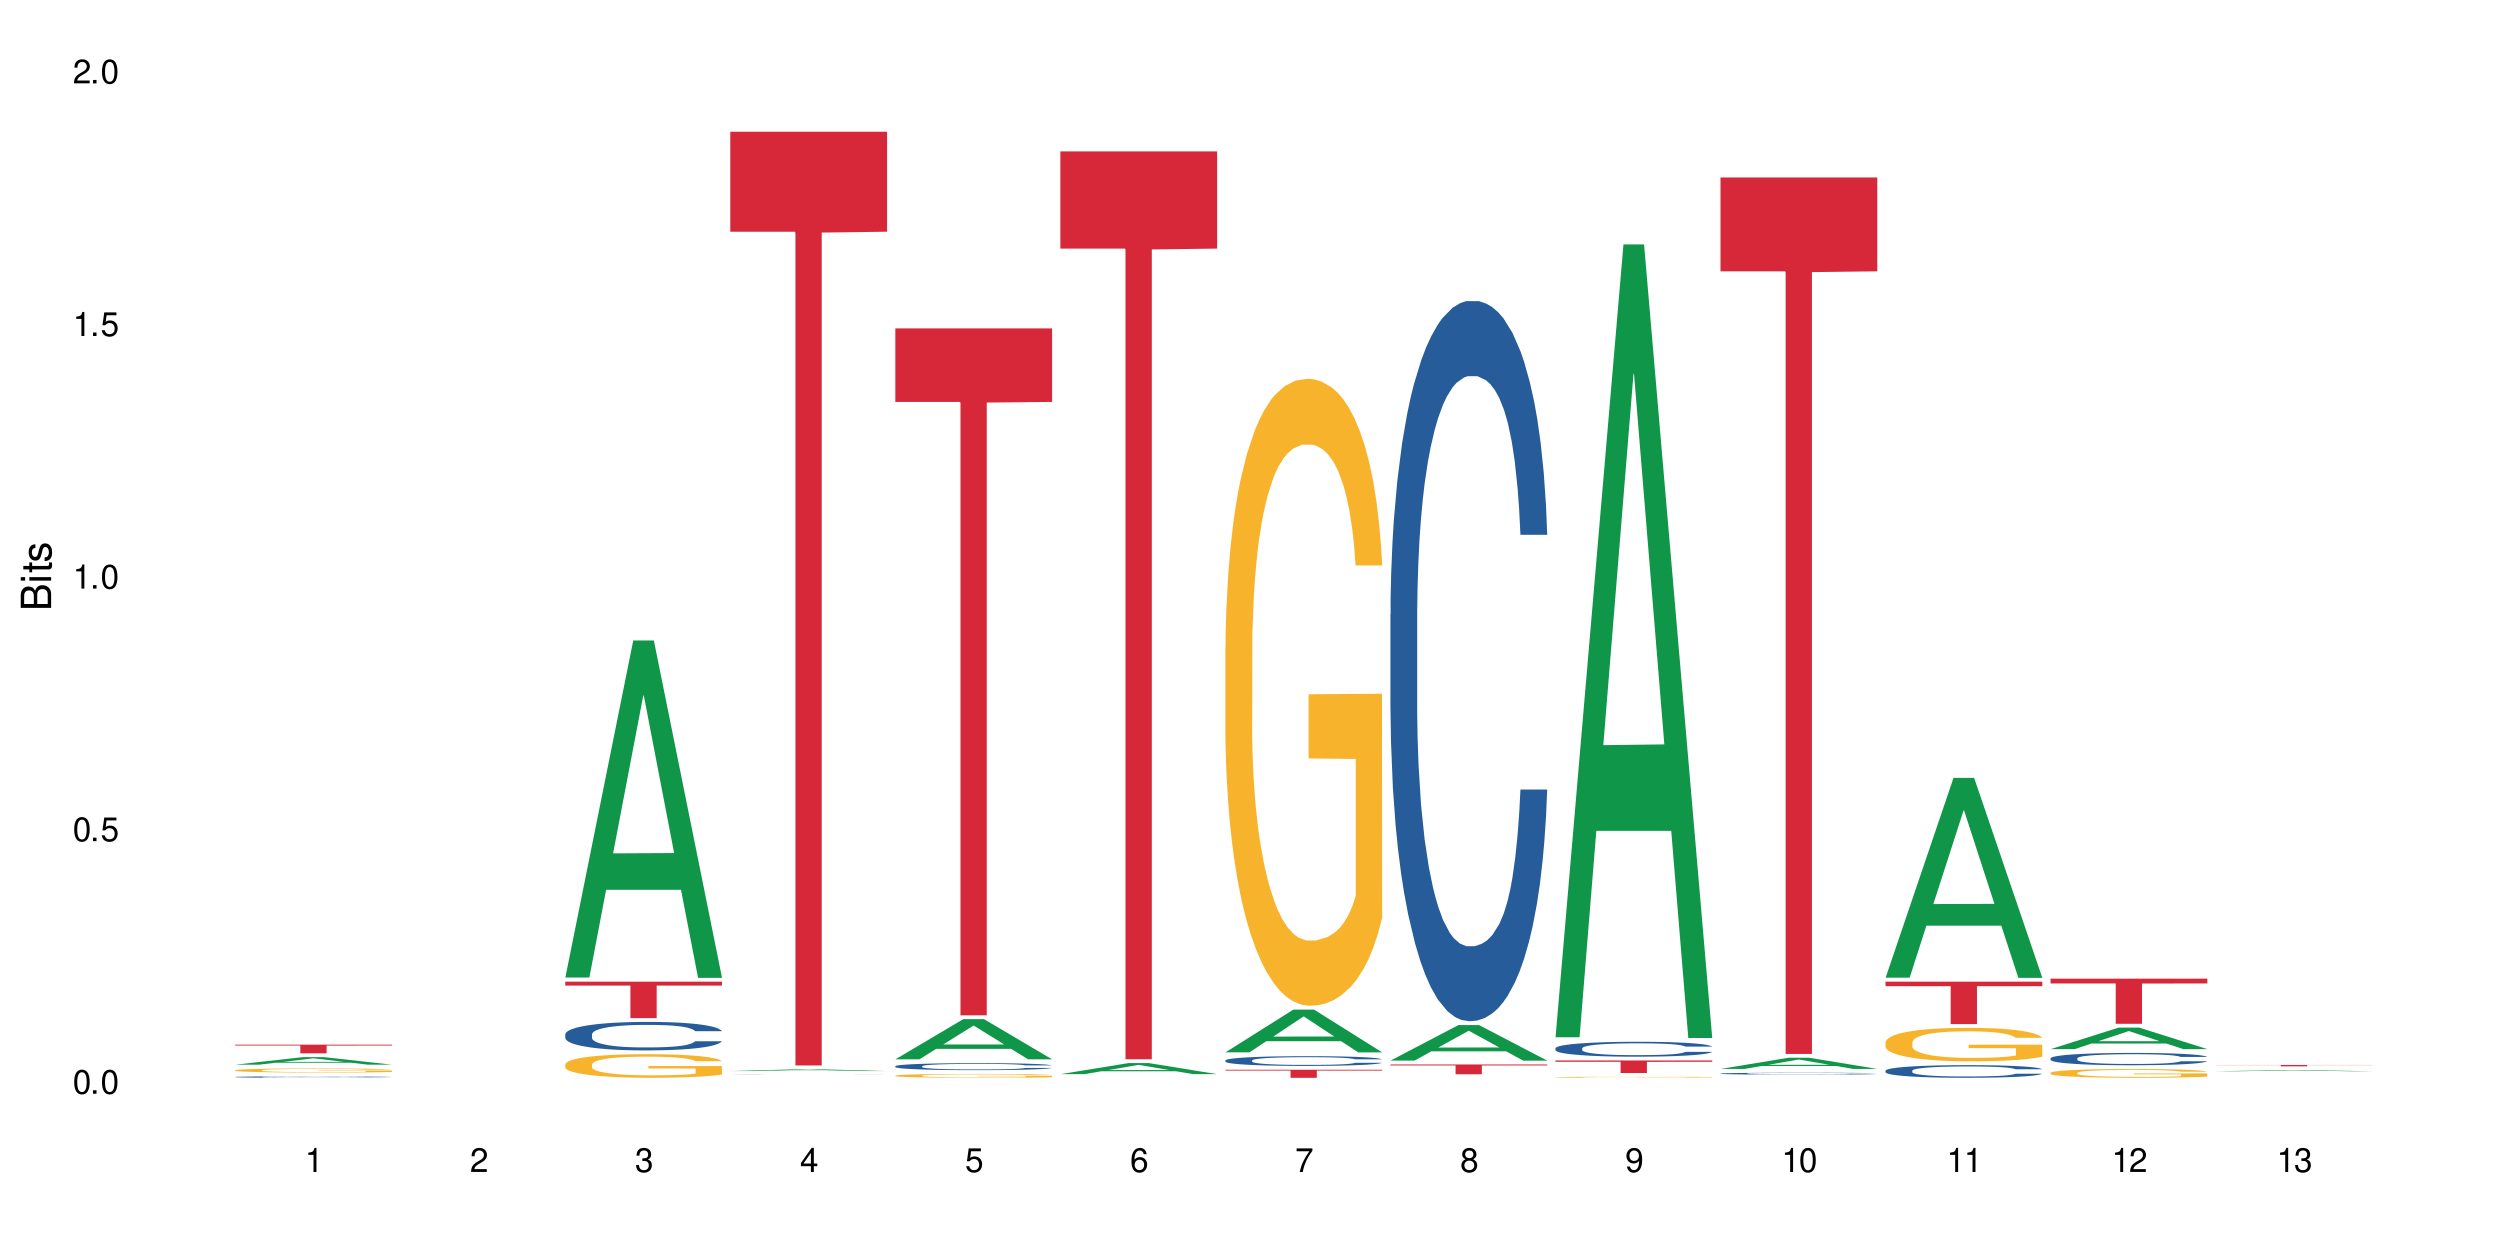 <?xml version="1.0" encoding="UTF-8"?>
<svg xmlns="http://www.w3.org/2000/svg" xmlns:xlink="http://www.w3.org/1999/xlink" width="720" height="360" viewBox="0 0 720 360">
<defs>
<g>
<g id="glyph-0-0">
</g>
<g id="glyph-0-1">
<path d="M 2.641 -6.938 C 2 -6.938 1.422 -6.656 1.078 -6.172 C 0.641 -5.562 0.406 -4.641 0.406 -3.359 C 0.406 -1.016 1.188 0.219 2.641 0.219 C 4.078 0.219 4.859 -1.016 4.859 -3.297 C 4.859 -4.641 4.656 -5.547 4.203 -6.172 C 3.844 -6.656 3.281 -6.938 2.641 -6.938 Z M 2.641 -6.188 C 3.547 -6.188 4 -5.25 4 -3.375 C 4 -1.406 3.562 -0.484 2.625 -0.484 C 1.734 -0.484 1.281 -1.438 1.281 -3.344 C 1.281 -5.25 1.734 -6.188 2.641 -6.188 Z M 2.641 -6.188 "/>
</g>
<g id="glyph-0-2">
<path d="M 1.828 -1 L 0.828 -1 L 0.828 0 L 1.828 0 Z M 1.828 -1 "/>
</g>
<g id="glyph-0-3">
<path d="M 4.562 -6.797 L 1.062 -6.797 L 0.547 -3.094 L 1.328 -3.094 C 1.719 -3.562 2.047 -3.734 2.578 -3.734 C 3.484 -3.734 4.062 -3.109 4.062 -2.094 C 4.062 -1.125 3.484 -0.531 2.578 -0.531 C 1.828 -0.531 1.375 -0.906 1.188 -1.672 L 0.328 -1.672 C 0.453 -1.109 0.547 -0.844 0.75 -0.594 C 1.125 -0.078 1.828 0.219 2.594 0.219 C 3.969 0.219 4.922 -0.781 4.922 -2.219 C 4.922 -3.562 4.031 -4.484 2.719 -4.484 C 2.25 -4.484 1.859 -4.359 1.469 -4.062 L 1.734 -5.969 L 4.562 -5.969 Z M 4.562 -6.797 "/>
</g>
<g id="glyph-0-4">
<path d="M 2.484 -4.938 L 2.484 0 L 3.328 0 L 3.328 -6.938 L 2.766 -6.938 C 2.469 -5.875 2.281 -5.734 0.984 -5.562 L 0.984 -4.938 Z M 2.484 -4.938 "/>
</g>
<g id="glyph-0-5">
<path d="M 4.859 -0.828 L 1.281 -0.828 C 1.359 -1.406 1.672 -1.781 2.5 -2.281 L 3.469 -2.828 C 4.406 -3.344 4.906 -4.062 4.906 -4.906 C 4.906 -5.484 4.672 -6.031 4.266 -6.406 C 3.859 -6.766 3.375 -6.938 2.719 -6.938 C 1.859 -6.938 1.219 -6.625 0.844 -6.031 C 0.609 -5.672 0.5 -5.234 0.484 -4.531 L 1.328 -4.531 C 1.359 -5.016 1.406 -5.281 1.531 -5.516 C 1.75 -5.938 2.188 -6.203 2.703 -6.203 C 3.469 -6.203 4.031 -5.641 4.031 -4.891 C 4.031 -4.344 3.719 -3.859 3.125 -3.516 L 2.234 -3 C 0.812 -2.172 0.406 -1.531 0.328 -0.016 L 4.859 -0.016 Z M 4.859 -0.828 "/>
</g>
<g id="glyph-0-6">
<path d="M 2.125 -3.188 L 2.578 -3.188 C 3.5 -3.188 3.984 -2.766 3.984 -1.922 C 3.984 -1.062 3.469 -0.531 2.594 -0.531 C 1.656 -0.531 1.203 -1 1.156 -2.016 L 0.312 -2.016 C 0.344 -1.453 0.438 -1.094 0.609 -0.781 C 0.953 -0.109 1.625 0.219 2.547 0.219 C 3.953 0.219 4.859 -0.625 4.859 -1.938 C 4.859 -2.828 4.516 -3.297 3.703 -3.594 C 4.344 -3.844 4.656 -4.328 4.656 -5.031 C 4.656 -6.219 3.875 -6.938 2.578 -6.938 C 1.203 -6.938 0.484 -6.172 0.453 -4.703 L 1.297 -4.703 C 1.312 -5.125 1.344 -5.359 1.453 -5.578 C 1.641 -5.969 2.062 -6.203 2.594 -6.203 C 3.344 -6.203 3.797 -5.75 3.797 -5 C 3.797 -4.516 3.609 -4.219 3.25 -4.047 C 3.016 -3.953 2.703 -3.922 2.125 -3.906 Z M 2.125 -3.188 "/>
</g>
<g id="glyph-0-7">
<path d="M 3.141 -1.672 L 3.141 0 L 3.984 0 L 3.984 -1.672 L 4.984 -1.672 L 4.984 -2.438 L 3.984 -2.438 L 3.984 -6.938 L 3.359 -6.938 L 0.266 -2.578 L 0.266 -1.672 Z M 3.141 -2.438 L 1 -2.438 L 3.141 -5.5 Z M 3.141 -2.438 "/>
</g>
<g id="glyph-0-8">
<path d="M 4.781 -5.125 C 4.609 -6.266 3.891 -6.938 2.844 -6.938 C 2.094 -6.938 1.422 -6.578 1.031 -5.953 C 0.594 -5.266 0.406 -4.422 0.406 -3.172 C 0.406 -2 0.578 -1.25 0.984 -0.641 C 1.359 -0.078 1.953 0.219 2.703 0.219 C 3.984 0.219 4.922 -0.75 4.922 -2.094 C 4.922 -3.375 4.062 -4.281 2.844 -4.281 C 2.172 -4.281 1.641 -4.031 1.281 -3.516 C 1.281 -5.234 1.828 -6.188 2.797 -6.188 C 3.391 -6.188 3.797 -5.797 3.938 -5.125 Z M 2.734 -3.531 C 3.547 -3.531 4.062 -2.953 4.062 -2.031 C 4.062 -1.156 3.484 -0.531 2.703 -0.531 C 1.922 -0.531 1.328 -1.188 1.328 -2.078 C 1.328 -2.938 1.906 -3.531 2.734 -3.531 Z M 2.734 -3.531 "/>
</g>
<g id="glyph-0-9">
<path d="M 4.984 -6.797 L 0.438 -6.797 L 0.438 -5.969 L 4.109 -5.969 C 2.5 -3.656 1.828 -2.234 1.328 0 L 2.219 0 C 2.594 -2.172 3.453 -4.047 4.984 -6.094 Z M 4.984 -6.797 "/>
</g>
<g id="glyph-0-10">
<path d="M 3.75 -3.656 C 4.469 -4.094 4.688 -4.438 4.688 -5.078 C 4.688 -6.172 3.844 -6.938 2.641 -6.938 C 1.438 -6.938 0.594 -6.172 0.594 -5.094 C 0.594 -4.438 0.812 -4.094 1.516 -3.656 C 0.734 -3.266 0.359 -2.703 0.359 -1.922 C 0.359 -0.656 1.281 0.219 2.641 0.219 C 3.984 0.219 4.922 -0.656 4.922 -1.922 C 4.922 -2.703 4.531 -3.266 3.75 -3.656 Z M 2.641 -6.188 C 3.359 -6.188 3.812 -5.75 3.812 -5.062 C 3.812 -4.406 3.344 -3.984 2.641 -3.984 C 1.922 -3.984 1.453 -4.406 1.453 -5.078 C 1.453 -5.75 1.922 -6.188 2.641 -6.188 Z M 2.641 -3.266 C 3.484 -3.266 4.062 -2.719 4.062 -1.906 C 4.062 -1.078 3.484 -0.531 2.625 -0.531 C 1.797 -0.531 1.219 -1.094 1.219 -1.906 C 1.219 -2.719 1.781 -3.266 2.641 -3.266 Z M 2.641 -3.266 "/>
</g>
<g id="glyph-0-11">
<path d="M 0.516 -1.578 C 0.672 -0.453 1.406 0.219 2.438 0.219 C 3.188 0.219 3.859 -0.141 4.266 -0.766 C 4.688 -1.453 4.891 -2.297 4.891 -3.547 C 4.891 -4.719 4.703 -5.453 4.312 -6.078 C 3.938 -6.641 3.344 -6.938 2.594 -6.938 C 1.297 -6.938 0.359 -5.969 0.359 -4.625 C 0.359 -3.344 1.234 -2.453 2.453 -2.453 C 3.094 -2.453 3.578 -2.672 4.016 -3.203 C 4 -1.484 3.469 -0.531 2.5 -0.531 C 1.906 -0.531 1.484 -0.906 1.359 -1.578 Z M 2.578 -6.203 C 3.375 -6.203 3.969 -5.531 3.969 -4.641 C 3.969 -3.797 3.391 -3.188 2.547 -3.188 C 1.734 -3.188 1.234 -3.766 1.234 -4.688 C 1.234 -5.562 1.797 -6.203 2.578 -6.203 Z M 2.578 -6.203 "/>
</g>
<g id="glyph-1-0">
</g>
<g id="glyph-1-1">
<path d="M 0 -0.953 L 0 -4.891 C 0 -5.719 -0.234 -6.344 -0.734 -6.797 C -1.188 -7.234 -1.812 -7.469 -2.5 -7.469 C -3.547 -7.469 -4.188 -7 -4.625 -5.875 C -4.984 -6.688 -5.625 -7.094 -6.531 -7.094 C -7.172 -7.094 -7.734 -6.859 -8.141 -6.391 C -8.562 -5.922 -8.75 -5.344 -8.75 -4.5 L -8.75 -0.953 Z M -4.984 -2.062 L -7.766 -2.062 L -7.766 -4.219 C -7.766 -4.844 -7.688 -5.203 -7.453 -5.5 C -7.219 -5.812 -6.859 -5.969 -6.375 -5.969 C -5.891 -5.969 -5.531 -5.812 -5.297 -5.5 C -5.062 -5.203 -4.984 -4.844 -4.984 -4.219 Z M -0.984 -2.062 L -4 -2.062 L -4 -4.781 C -4 -5.766 -3.438 -6.359 -2.484 -6.359 C -1.547 -6.359 -0.984 -5.766 -0.984 -4.781 Z M -0.984 -2.062 "/>
</g>
<g id="glyph-1-2">
<path d="M -6.281 -1.797 L -6.281 -0.797 L 0 -0.797 L 0 -1.797 Z M -8.75 -1.797 L -8.75 -0.797 L -7.484 -0.797 L -7.484 -1.797 Z M -8.75 -1.797 "/>
</g>
<g id="glyph-1-3">
<path d="M -6.281 -3.047 L -6.281 -2.016 L -8.016 -2.016 L -8.016 -1.016 L -6.281 -1.016 L -6.281 -0.172 L -5.469 -0.172 L -5.469 -1.016 L -0.719 -1.016 C -0.078 -1.016 0.281 -1.453 0.281 -2.234 C 0.281 -2.5 0.25 -2.719 0.188 -3.047 L -0.641 -3.047 C -0.609 -2.906 -0.594 -2.766 -0.594 -2.562 C -0.594 -2.141 -0.719 -2.016 -1.156 -2.016 L -5.469 -2.016 L -5.469 -3.047 Z M -6.281 -3.047 "/>
</g>
<g id="glyph-1-4">
<path d="M -4.531 -5.25 C -5.766 -5.25 -6.469 -4.422 -6.469 -2.969 C -6.469 -1.516 -5.719 -0.562 -4.547 -0.562 C -3.562 -0.562 -3.094 -1.062 -2.734 -2.562 L -2.516 -3.484 C -2.344 -4.188 -2.094 -4.469 -1.641 -4.469 C -1.047 -4.469 -0.641 -3.875 -0.641 -3 C -0.641 -2.453 -0.797 -2 -1.062 -1.75 C -1.25 -1.594 -1.422 -1.531 -1.875 -1.469 L -1.875 -0.406 C -0.422 -0.453 0.281 -1.266 0.281 -2.922 C 0.281 -4.5 -0.5 -5.516 -1.719 -5.516 C -2.656 -5.516 -3.172 -4.984 -3.469 -3.734 L -3.703 -2.766 C -3.891 -1.953 -4.156 -1.609 -4.594 -1.609 C -5.188 -1.609 -5.547 -2.125 -5.547 -2.938 C -5.547 -3.75 -5.203 -4.172 -4.531 -4.203 Z M -4.531 -5.25 "/>
</g>
</g>
</defs>
<rect x="-72" y="-36" width="864" height="432" fill="rgb(100%, 100%, 100%)" fill-opacity="1"/>
<path fill-rule="nonzero" fill="rgb(6.275%, 58.824%, 28.235%)" fill-opacity="1" d="M 67.73 306.625 L 67.777 306.621 L 87.316 304.445 L 93.25 304.445 L 112.883 306.629 L 105.984 306.629 L 101.066 306.059 L 79.5 306.059 L 74.676 306.625 L 67.73 306.625 L 81.574 305.82 L 99.086 305.82 L 90.355 304.801 L 90.258 304.801 L 90.164 304.805 L 81.527 305.82 L 81.574 305.82 Z M 67.73 306.625 "/>
<path fill-rule="nonzero" fill="rgb(14.51%, 36.078%, 60%)" fill-opacity="1" d="M 67.73 310.168 L 67.785 310.168 L 67.785 310.16 L 67.953 310.145 L 68.336 310.125 L 68.723 310.113 L 69.715 310.09 L 71.09 310.07 L 72.523 310.055 L 73.566 310.043 L 74.504 310.035 L 76.652 310.023 L 78.027 310.016 L 79.516 310.008 L 81.332 310 L 82.652 309.996 L 85.629 309.992 L 87.828 309.988 L 95.43 309.988 L 97.027 309.992 L 98.789 309.996 L 100.273 309.996 L 102.863 310.008 L 105.176 310.016 L 106.223 310.023 L 107.875 310.035 L 109.141 310.047 L 110.02 310.055 L 111.012 310.07 L 111.895 310.086 L 112.555 310.105 L 112.883 310.121 L 105.176 310.121 L 104.789 310.105 L 104.348 310.094 L 102.699 310.07 L 101.543 310.059 L 100.496 310.051 L 99.062 310.043 L 97.797 310.039 L 96.477 310.035 L 95.207 310.035 L 92.785 310.031 L 88.93 310.031 L 86.785 310.035 L 85.629 310.039 L 83.977 310.043 L 82.82 310.047 L 81.441 310.055 L 80.508 310.062 L 79.352 310.07 L 78.523 310.082 L 77.586 310.094 L 77.035 310.102 L 76.543 310.113 L 76.102 310.125 L 75.77 310.141 L 75.551 310.152 L 75.441 310.168 L 75.441 310.227 L 75.551 310.238 L 75.824 310.254 L 76.543 310.277 L 77.586 310.297 L 78.801 310.312 L 79.957 310.324 L 80.617 310.332 L 81.496 310.336 L 82.875 310.344 L 84.855 310.352 L 86.012 310.355 L 87.773 310.359 L 94.164 310.359 L 95.594 310.355 L 97.082 310.352 L 99.117 310.348 L 100.383 310.34 L 101.484 310.332 L 102.312 310.324 L 102.863 310.32 L 103.688 310.309 L 104.348 310.297 L 104.844 310.281 L 105.176 310.27 L 112.883 310.27 L 112.555 310.285 L 111.562 310.309 L 110.793 310.324 L 109.91 310.336 L 108.645 310.348 L 107.598 310.355 L 106.223 310.367 L 104.957 310.375 L 103.578 310.379 L 101.543 310.387 L 100.219 310.391 L 98.789 310.395 L 97.082 310.398 L 94.934 310.398 L 92.621 310.402 L 88.16 310.402 L 86.453 310.398 L 84.195 310.395 L 81.387 310.391 L 79.352 310.383 L 77.754 310.375 L 76.375 310.367 L 74.836 310.359 L 72.852 310.34 L 71.641 310.328 L 70.816 310.316 L 69.879 310.301 L 69.219 310.289 L 68.445 310.27 L 67.895 310.242 L 67.73 310.219 Z M 67.73 310.168 "/>
<path fill-rule="nonzero" fill="rgb(96.863%, 70.196%, 16.863%)" fill-opacity="1" d="M 67.73 308.223 L 67.785 308.223 L 67.785 308.199 L 68.008 308.152 L 68.559 308.086 L 69.273 308.031 L 70.043 307.988 L 70.539 307.965 L 71.367 307.934 L 72.082 307.91 L 73.898 307.863 L 76.211 307.816 L 77.477 307.797 L 78.91 307.781 L 80.945 307.762 L 81.883 307.754 L 84.746 307.734 L 87.996 307.723 L 93.227 307.723 L 95.484 307.727 L 98.566 307.738 L 100.328 307.75 L 101.707 307.762 L 103.137 307.773 L 104.898 307.797 L 106.551 307.82 L 107.875 307.848 L 109.195 307.879 L 110.297 307.914 L 111.234 307.949 L 112.059 307.996 L 112.555 308.031 L 112.883 308.07 L 105.23 308.07 L 104.789 308.031 L 104.293 308.004 L 103.469 307.969 L 102.641 307.941 L 101.816 307.922 L 100.273 307.895 L 98.953 307.879 L 97.301 307.863 L 95.703 307.852 L 93.887 307.848 L 92.785 307.844 L 89.867 307.844 L 87.223 307.852 L 85.684 307.859 L 84.582 307.867 L 83.039 307.887 L 82.102 307.898 L 81.551 307.906 L 79.902 307.941 L 78.801 307.969 L 78.195 307.988 L 77.422 308.023 L 76.871 308.051 L 76.266 308.094 L 75.938 308.125 L 75.496 308.199 L 75.441 308.391 L 75.605 308.434 L 75.938 308.477 L 76.375 308.516 L 77.035 308.555 L 77.699 308.586 L 78.855 308.629 L 79.844 308.656 L 80.617 308.676 L 82.102 308.703 L 82.707 308.715 L 84.141 308.73 L 85.629 308.746 L 87.445 308.762 L 88.82 308.766 L 91.023 308.773 L 93.832 308.773 L 97.137 308.766 L 99.227 308.758 L 100.66 308.75 L 101.598 308.742 L 102.754 308.73 L 103.578 308.719 L 104.348 308.707 L 105.285 308.688 L 105.285 308.434 L 91.684 308.43 L 91.684 308.312 L 112.828 308.309 L 112.883 308.73 L 111.727 308.758 L 110.297 308.785 L 108.918 308.809 L 107.488 308.824 L 105.449 308.848 L 103.797 308.859 L 101.266 308.875 L 98.953 308.883 L 96.531 308.891 L 94.383 308.895 L 91.852 308.895 L 89.594 308.891 L 87.168 308.887 L 85.242 308.875 L 83.48 308.867 L 81.719 308.852 L 79.516 308.828 L 78.082 308.812 L 76.598 308.789 L 75.109 308.762 L 73.789 308.734 L 72.906 308.711 L 72.027 308.684 L 71.09 308.652 L 70.207 308.617 L 69.547 308.582 L 68.941 308.547 L 68.5 308.512 L 68.062 308.461 L 67.84 308.422 L 67.73 308.391 Z M 67.73 308.223 "/>
<path fill-rule="nonzero" fill="rgb(83.922%, 15.686%, 22.353%)" fill-opacity="1" d="M 67.73 300.855 L 112.883 300.855 L 112.883 301.121 L 94.066 301.125 L 94.066 303.352 L 86.496 303.352 L 86.496 301.129 L 86.387 301.121 L 67.73 301.121 Z M 67.73 300.855 "/>
<path fill-rule="nonzero" fill="rgb(6.275%, 58.824%, 28.235%)" fill-opacity="1" d="M 162.793 281.535 L 162.84 281.441 L 182.379 184.453 L 188.312 184.453 L 207.945 281.625 L 201.047 281.625 L 196.125 256.262 L 174.562 256.262 L 169.738 281.535 L 162.793 281.535 L 176.637 245.77 L 194.148 245.676 L 185.418 200.328 L 185.32 200.238 L 185.223 200.512 L 176.59 245.676 L 176.637 245.77 Z M 162.793 281.535 "/>
<path fill-rule="nonzero" fill="rgb(14.51%, 36.078%, 60%)" fill-opacity="1" d="M 162.793 297.887 L 162.848 297.879 L 162.848 297.699 L 163.012 297.414 L 163.398 297.055 L 163.781 296.805 L 164.773 296.363 L 166.148 295.938 L 167.582 295.605 L 168.629 295.41 L 169.562 295.262 L 171.711 294.984 L 173.09 294.844 L 174.574 294.715 L 176.391 294.586 L 177.715 294.512 L 180.688 294.395 L 182.891 294.34 L 184.598 294.316 L 188.285 294.316 L 190.488 294.348 L 192.086 294.387 L 193.848 294.445 L 195.336 294.512 L 197.922 294.68 L 200.234 294.887 L 201.281 295.008 L 202.934 295.238 L 204.199 295.465 L 205.082 295.66 L 206.074 295.938 L 206.953 296.273 L 207.613 296.656 L 207.945 296.977 L 200.234 296.977 L 199.852 296.68 L 199.41 296.445 L 198.582 296.141 L 197.758 295.922 L 196.602 295.703 L 195.555 295.562 L 194.125 295.418 L 192.855 295.328 L 191.535 295.262 L 190.27 295.219 L 187.848 295.172 L 185.039 295.172 L 183.992 295.188 L 181.844 295.246 L 180.688 295.301 L 179.035 295.406 L 177.879 295.504 L 176.504 295.652 L 175.566 295.777 L 174.41 295.973 L 173.586 296.145 L 172.648 296.395 L 172.098 296.582 L 171.602 296.789 L 171.16 297.039 L 170.832 297.301 L 170.609 297.578 L 170.5 297.848 L 170.5 299.008 L 170.609 299.277 L 170.887 299.594 L 171.602 300.051 L 172.648 300.449 L 173.859 300.762 L 175.016 300.988 L 175.676 301.094 L 176.559 301.211 L 177.934 301.363 L 179.918 301.512 L 181.074 301.57 L 182.836 301.633 L 184.652 301.66 L 187.074 301.66 L 189.223 301.633 L 190.656 301.594 L 192.141 301.535 L 194.18 301.406 L 195.445 301.285 L 196.547 301.145 L 197.371 301.004 L 197.922 300.883 L 198.75 300.648 L 199.41 300.395 L 199.906 300.133 L 200.234 299.879 L 207.945 299.879 L 207.613 300.18 L 207.117 300.469 L 206.625 300.688 L 205.852 300.949 L 204.973 301.184 L 203.703 301.445 L 202.66 301.617 L 201.281 301.805 L 200.016 301.945 L 198.641 302.074 L 196.602 302.223 L 195.281 302.297 L 193.848 302.367 L 192.141 302.426 L 189.992 302.477 L 187.68 302.508 L 185.535 302.516 L 183.219 302.5 L 181.512 302.473 L 179.254 302.402 L 176.449 302.27 L 174.41 302.125 L 172.812 301.984 L 171.438 301.836 L 169.895 301.633 L 167.914 301.301 L 166.699 301.047 L 165.875 300.836 L 164.938 300.547 L 164.277 300.281 L 163.508 299.863 L 162.957 299.332 L 162.793 298.918 Z M 162.793 297.887 "/>
<path fill-rule="nonzero" fill="rgb(96.863%, 70.196%, 16.863%)" fill-opacity="1" d="M 162.793 306.52 L 162.848 306.512 L 162.848 306.391 L 163.066 306.109 L 163.617 305.727 L 164.332 305.41 L 165.105 305.16 L 165.602 305.031 L 166.426 304.844 L 167.141 304.707 L 168.957 304.43 L 171.27 304.168 L 172.539 304.059 L 173.969 303.953 L 176.008 303.832 L 176.941 303.789 L 179.805 303.691 L 183.055 303.629 L 186.633 303.609 L 188.285 303.617 L 190.543 303.641 L 193.629 303.711 L 195.391 303.77 L 196.766 303.832 L 198.199 303.914 L 199.961 304.039 L 201.613 304.188 L 202.934 304.336 L 204.254 304.523 L 205.355 304.719 L 206.293 304.938 L 207.117 305.199 L 207.613 305.414 L 207.945 305.633 L 200.289 305.633 L 199.852 305.414 L 199.355 305.246 L 198.527 305.043 L 197.703 304.895 L 196.875 304.777 L 195.336 304.613 L 194.012 304.516 L 192.363 304.43 L 190.766 304.371 L 188.949 304.336 L 187.848 304.324 L 184.926 304.324 L 182.285 304.367 L 180.742 304.418 L 179.641 304.465 L 178.098 304.559 L 177.164 304.633 L 176.613 304.684 L 174.961 304.875 L 173.859 305.051 L 173.254 305.168 L 172.484 305.352 L 171.934 305.52 L 171.328 305.77 L 170.996 305.953 L 170.555 306.375 L 170.5 307.492 L 170.664 307.73 L 170.996 307.984 L 171.438 308.207 L 172.098 308.441 L 172.758 308.621 L 173.914 308.863 L 174.906 309.023 L 175.676 309.129 L 177.164 309.297 L 177.77 309.355 L 179.199 309.465 L 180.688 309.551 L 182.504 309.625 L 183.883 309.664 L 186.082 309.695 L 188.891 309.695 L 192.195 309.656 L 194.289 309.609 L 195.719 309.559 L 196.656 309.516 L 197.812 309.445 L 198.641 309.387 L 199.41 309.316 L 200.348 309.211 L 200.348 307.73 L 186.746 307.723 L 186.746 307.027 L 207.891 307.023 L 207.945 309.445 L 206.789 309.613 L 205.355 309.777 L 203.98 309.898 L 202.547 310.004 L 200.512 310.121 L 198.859 310.199 L 196.324 310.285 L 194.012 310.34 L 191.59 310.379 L 189.441 310.395 L 186.91 310.402 L 184.652 310.391 L 182.23 310.352 L 180.301 310.305 L 178.539 310.242 L 176.777 310.16 L 174.574 310.031 L 173.145 309.926 L 171.656 309.793 L 170.172 309.641 L 168.848 309.473 L 167.969 309.34 L 167.086 309.191 L 166.148 309.008 L 165.27 308.797 L 164.609 308.602 L 164.004 308.387 L 163.562 308.18 L 163.121 307.902 L 162.902 307.68 L 162.793 307.488 Z M 162.793 306.52 "/>
<path fill-rule="nonzero" fill="rgb(83.922%, 15.686%, 22.353%)" fill-opacity="1" d="M 162.793 282.719 L 207.945 282.719 L 207.945 283.844 L 189.125 283.855 L 189.125 293.223 L 181.555 293.223 L 181.555 283.863 L 181.445 283.844 L 162.793 283.844 Z M 162.793 282.719 "/>
<path fill-rule="nonzero" fill="rgb(6.275%, 58.824%, 28.235%)" fill-opacity="1" d="M 210.32 308.465 L 210.371 308.465 L 229.906 307.945 L 235.84 307.945 L 255.477 308.465 L 248.578 308.465 L 243.656 308.328 L 222.094 308.328 L 217.27 308.465 L 210.32 308.465 L 224.168 308.273 L 241.68 308.273 L 232.945 308.031 L 232.754 308.031 L 224.117 308.273 L 224.168 308.273 Z M 210.32 308.465 "/>
<path fill-rule="nonzero" fill="rgb(14.51%, 36.078%, 60%)" fill-opacity="1" d="M 210.32 309.578 L 210.375 309.578 L 210.375 309.574 L 210.926 309.574 L 211.312 309.57 L 212.305 309.57 L 213.68 309.566 L 215.113 309.566 L 216.16 309.562 L 220.617 309.562 L 222.105 309.559 L 245.453 309.559 L 247.766 309.562 L 251.73 309.562 L 252.613 309.566 L 253.602 309.566 L 254.484 309.57 L 255.477 309.57 L 246.941 309.57 L 246.113 309.566 L 243.086 309.566 L 241.652 309.562 L 225.41 309.562 L 224.031 309.566 L 221.113 309.566 L 220.18 309.57 L 219.133 309.57 L 218.691 309.574 L 218.141 309.574 L 218.031 309.578 L 218.031 309.582 L 218.141 309.586 L 218.418 309.586 L 219.133 309.59 L 220.18 309.59 L 221.391 309.594 L 225.465 309.594 L 227.445 309.598 L 239.672 309.598 L 241.707 309.594 L 245.453 309.594 L 246.277 309.59 L 247.438 309.59 L 247.766 309.586 L 255.477 309.586 L 255.145 309.59 L 254.152 309.59 L 253.383 309.594 L 252.5 309.594 L 251.234 309.598 L 246.168 309.598 L 244.133 309.602 L 223.977 309.602 L 221.941 309.598 L 217.426 309.598 L 215.441 309.594 L 213.406 309.594 L 212.469 309.59 L 211.809 309.59 L 211.039 309.586 L 210.488 309.586 L 210.32 309.582 Z M 210.32 309.578 "/>
<path fill-rule="nonzero" fill="rgb(83.922%, 15.686%, 22.353%)" fill-opacity="1" d="M 210.32 37.949 L 255.477 37.949 L 255.477 66.734 L 236.656 66.984 L 236.656 306.852 L 229.086 306.852 L 229.086 67.238 L 228.977 66.734 L 210.32 66.734 Z M 210.32 37.949 "/>
<path fill-rule="nonzero" fill="rgb(6.275%, 58.824%, 28.235%)" fill-opacity="1" d="M 257.852 305.082 L 257.898 305.074 L 277.438 293.504 L 283.371 293.504 L 303.004 305.094 L 296.105 305.094 L 291.188 302.07 L 269.621 302.07 L 264.797 305.082 L 257.852 305.082 L 271.695 300.816 L 289.207 300.809 L 280.477 295.398 L 280.379 295.387 L 280.285 295.422 L 271.648 300.809 L 271.695 300.816 Z M 257.852 305.082 "/>
<path fill-rule="nonzero" fill="rgb(14.51%, 36.078%, 60%)" fill-opacity="1" d="M 257.852 307.066 L 257.906 307.066 L 257.906 307.02 L 258.07 306.949 L 258.457 306.863 L 258.844 306.801 L 259.832 306.691 L 261.211 306.586 L 262.641 306.504 L 263.688 306.457 L 264.625 306.422 L 266.773 306.352 L 268.148 306.316 L 269.637 306.285 L 271.453 306.254 L 272.773 306.234 L 275.746 306.207 L 277.949 306.195 L 279.656 306.188 L 283.348 306.188 L 285.551 306.195 L 287.145 306.203 L 288.91 306.219 L 290.395 306.234 L 292.984 306.277 L 295.297 306.328 L 296.344 306.359 L 297.996 306.414 L 299.262 306.469 L 300.141 306.52 L 301.133 306.586 L 302.016 306.672 L 302.676 306.766 L 303.004 306.844 L 295.297 306.844 L 294.91 306.77 L 294.469 306.711 L 293.645 306.637 L 292.816 306.582 L 291.66 306.531 L 290.617 306.496 L 289.184 306.461 L 287.918 306.438 L 286.598 306.422 L 285.328 306.41 L 282.906 306.398 L 280.098 306.398 L 279.051 306.402 L 276.902 306.418 L 275.746 306.43 L 274.098 306.457 L 272.941 306.48 L 271.562 306.516 L 270.625 306.547 L 269.469 306.598 L 268.645 306.637 L 267.707 306.699 L 267.156 306.746 L 266.66 306.797 L 266.223 306.859 L 265.891 306.922 L 265.672 306.992 L 265.562 307.059 L 265.562 307.344 L 265.672 307.41 L 265.945 307.488 L 266.66 307.602 L 267.707 307.699 L 268.918 307.773 L 270.074 307.832 L 270.738 307.855 L 271.617 307.887 L 272.996 307.922 L 274.977 307.961 L 276.133 307.973 L 277.895 307.988 L 279.711 307.996 L 282.137 307.996 L 284.281 307.988 L 285.715 307.98 L 287.203 307.965 L 289.238 307.934 L 290.504 307.906 L 291.605 307.871 L 292.434 307.836 L 292.984 307.805 L 293.809 307.746 L 294.469 307.684 L 294.965 307.621 L 295.297 307.559 L 303.004 307.559 L 302.676 307.633 L 302.18 307.703 L 301.684 307.758 L 300.914 307.82 L 300.031 307.879 L 298.766 307.941 L 297.719 307.984 L 296.344 308.031 L 295.074 308.066 L 293.699 308.098 L 291.66 308.137 L 290.34 308.152 L 288.91 308.172 L 287.203 308.184 L 285.055 308.199 L 282.742 308.207 L 280.594 308.207 L 278.281 308.203 L 276.574 308.195 L 274.316 308.18 L 271.508 308.145 L 269.469 308.109 L 267.875 308.074 L 266.496 308.039 L 264.953 307.988 L 262.973 307.906 L 261.762 307.844 L 260.934 307.793 L 260 307.723 L 259.34 307.656 L 258.566 307.555 L 258.016 307.422 L 257.852 307.32 Z M 257.852 307.066 "/>
<path fill-rule="nonzero" fill="rgb(96.863%, 70.196%, 16.863%)" fill-opacity="1" d="M 257.852 309.773 L 257.906 309.773 L 257.906 309.75 L 258.125 309.707 L 258.676 309.645 L 259.395 309.594 L 260.164 309.551 L 260.66 309.531 L 261.484 309.5 L 262.203 309.48 L 264.02 309.434 L 266.332 309.391 L 267.598 309.375 L 269.031 309.355 L 271.066 309.336 L 272.004 309.332 L 274.867 309.312 L 278.117 309.305 L 281.695 309.301 L 283.348 309.301 L 285.605 309.305 L 288.688 309.316 L 290.449 309.328 L 291.828 309.336 L 293.258 309.352 L 295.02 309.371 L 296.672 309.395 L 297.996 309.418 L 299.316 309.449 L 300.418 309.48 L 301.352 309.516 L 302.18 309.559 L 302.676 309.594 L 303.004 309.629 L 295.352 309.629 L 294.91 309.594 L 294.414 309.566 L 293.59 309.535 L 292.762 309.508 L 291.938 309.488 L 290.395 309.465 L 289.074 309.449 L 287.422 309.434 L 285.824 309.426 L 284.008 309.418 L 279.988 309.418 L 277.344 309.422 L 275.805 309.434 L 274.703 309.441 L 273.16 309.453 L 272.223 309.469 L 271.672 309.477 L 270.02 309.508 L 268.918 309.535 L 268.312 309.555 L 267.543 309.582 L 266.992 309.609 L 266.387 309.652 L 266.055 309.68 L 265.617 309.75 L 265.562 309.93 L 265.727 309.969 L 266.055 310.012 L 266.496 310.047 L 267.156 310.086 L 267.82 310.113 L 268.977 310.152 L 269.965 310.18 L 270.738 310.195 L 272.223 310.223 L 272.828 310.23 L 274.262 310.25 L 275.746 310.266 L 277.566 310.277 L 278.941 310.281 L 281.145 310.289 L 283.953 310.289 L 287.258 310.281 L 289.348 310.273 L 290.781 310.266 L 291.719 310.258 L 292.875 310.246 L 293.699 310.238 L 294.469 310.227 L 295.406 310.211 L 295.406 309.969 L 281.805 309.969 L 281.805 309.855 L 302.949 309.855 L 303.004 310.246 L 301.848 310.273 L 300.418 310.301 L 299.039 310.32 L 297.609 310.336 L 295.57 310.355 L 293.918 310.367 L 291.387 310.383 L 289.074 310.391 L 286.652 310.398 L 284.504 310.402 L 281.969 310.402 L 279.711 310.398 L 277.289 310.395 L 275.363 310.387 L 271.84 310.363 L 269.637 310.344 L 268.203 310.324 L 266.719 310.305 L 265.23 310.277 L 263.91 310.25 L 263.027 310.23 L 262.148 310.207 L 261.211 310.176 L 260.328 310.141 L 259.668 310.109 L 259.062 310.074 L 258.621 310.043 L 258.184 309.996 L 257.961 309.961 L 257.852 309.93 Z M 257.852 309.773 "/>
<path fill-rule="nonzero" fill="rgb(83.922%, 15.686%, 22.353%)" fill-opacity="1" d="M 257.852 94.574 L 303.004 94.574 L 303.004 115.75 L 284.188 115.938 L 284.188 292.41 L 276.617 292.41 L 276.617 116.121 L 276.504 115.75 L 257.852 115.75 Z M 257.852 94.574 "/>
<path fill-rule="nonzero" fill="rgb(6.275%, 58.824%, 28.235%)" fill-opacity="1" d="M 305.383 309.355 L 305.43 309.355 L 324.969 306.172 L 330.902 306.172 L 350.535 309.359 L 343.637 309.359 L 338.715 308.527 L 317.152 308.527 L 312.328 309.355 L 305.383 309.355 L 319.227 308.184 L 336.738 308.18 L 328.008 306.691 L 327.91 306.688 L 327.812 306.695 L 319.18 308.18 L 319.227 308.184 Z M 305.383 309.355 "/>
<path fill-rule="nonzero" fill="rgb(83.922%, 15.686%, 22.353%)" fill-opacity="1" d="M 305.383 43.609 L 350.535 43.609 L 350.535 71.594 L 331.719 71.84 L 331.719 305.074 L 324.145 305.074 L 324.145 72.086 L 324.035 71.594 L 305.383 71.594 Z M 305.383 43.609 "/>
<path fill-rule="nonzero" fill="rgb(6.275%, 58.824%, 28.235%)" fill-opacity="1" d="M 352.91 303.074 L 352.961 303.062 L 372.496 290.758 L 378.43 290.758 L 398.066 303.086 L 391.168 303.086 L 386.246 299.867 L 364.684 299.867 L 359.859 303.074 L 352.91 303.074 L 366.758 298.535 L 384.27 298.523 L 375.535 292.77 L 375.441 292.758 L 375.344 292.793 L 366.707 298.523 L 366.758 298.535 Z M 352.91 303.074 "/>
<path fill-rule="nonzero" fill="rgb(14.51%, 36.078%, 60%)" fill-opacity="1" d="M 352.91 305.402 L 352.969 305.398 L 352.969 305.336 L 353.133 305.238 L 353.52 305.117 L 353.902 305.031 L 354.895 304.879 L 356.27 304.734 L 357.703 304.621 L 358.75 304.555 L 359.684 304.504 L 361.832 304.41 L 363.211 304.359 L 364.695 304.316 L 366.512 304.273 L 367.836 304.246 L 370.809 304.207 L 373.012 304.188 L 374.719 304.18 L 378.406 304.18 L 380.609 304.191 L 382.207 304.203 L 383.969 304.223 L 385.457 304.246 L 388.043 304.305 L 390.355 304.375 L 391.402 304.418 L 393.055 304.496 L 394.32 304.574 L 395.203 304.641 L 396.195 304.734 L 397.074 304.852 L 397.734 304.98 L 398.066 305.09 L 390.355 305.09 L 389.973 304.988 L 389.531 304.91 L 388.703 304.805 L 387.879 304.73 L 386.723 304.656 L 385.676 304.605 L 384.246 304.559 L 382.977 304.527 L 381.656 304.504 L 380.391 304.488 L 377.965 304.473 L 375.16 304.473 L 374.113 304.477 L 371.965 304.5 L 370.809 304.516 L 369.156 304.551 L 368 304.586 L 366.625 304.637 L 365.688 304.68 L 364.531 304.746 L 363.703 304.805 L 362.77 304.891 L 362.219 304.953 L 361.723 305.027 L 361.281 305.109 L 360.953 305.199 L 360.73 305.297 L 360.621 305.387 L 360.621 305.785 L 360.73 305.879 L 361.008 305.984 L 361.723 306.141 L 362.77 306.277 L 363.98 306.387 L 365.137 306.461 L 365.797 306.496 L 366.68 306.539 L 368.055 306.59 L 370.039 306.641 L 371.195 306.66 L 372.957 306.684 L 374.773 306.691 L 377.195 306.691 L 379.344 306.684 L 380.773 306.668 L 382.262 306.648 L 384.301 306.605 L 385.566 306.562 L 386.668 306.516 L 387.492 306.469 L 388.043 306.426 L 388.871 306.348 L 389.531 306.258 L 390.027 306.168 L 390.355 306.082 L 398.066 306.082 L 397.734 306.184 L 397.238 306.285 L 396.742 306.359 L 395.973 306.449 L 395.094 306.527 L 393.824 306.617 L 392.781 306.676 L 391.402 306.742 L 390.137 306.789 L 388.758 306.832 L 386.723 306.883 L 385.402 306.91 L 383.969 306.934 L 382.262 306.953 L 380.113 306.973 L 377.801 306.98 L 375.652 306.984 L 373.34 306.98 L 371.633 306.969 L 369.375 306.945 L 366.566 306.898 L 364.531 306.852 L 362.934 306.801 L 361.559 306.75 L 360.016 306.684 L 358.031 306.57 L 356.82 306.48 L 355.996 306.41 L 355.059 306.312 L 354.398 306.223 L 353.629 306.078 L 353.078 305.895 L 352.91 305.754 Z M 352.91 305.402 "/>
<path fill-rule="nonzero" fill="rgb(96.863%, 70.196%, 16.863%)" fill-opacity="1" d="M 352.91 186.43 L 352.969 186.266 L 352.969 182.969 L 353.188 175.547 L 353.738 165.324 L 354.453 156.914 L 355.227 150.316 L 355.719 146.852 L 356.547 141.906 L 357.262 138.277 L 359.078 130.855 L 361.391 123.93 L 362.66 120.961 L 364.09 118.16 L 366.129 115.027 L 367.062 113.871 L 369.926 111.234 L 373.176 109.586 L 376.754 109.09 L 378.406 109.254 L 380.664 109.914 L 383.75 111.727 L 385.512 113.379 L 386.887 115.027 L 388.32 117.172 L 390.082 120.469 L 391.734 124.426 L 393.055 128.383 L 394.375 133.332 L 395.477 138.609 L 396.414 144.379 L 397.238 151.305 L 397.734 157.078 L 398.066 162.848 L 390.41 162.848 L 389.973 157.078 L 389.477 152.625 L 388.648 147.184 L 387.824 143.227 L 386.996 140.094 L 385.457 135.805 L 384.133 133.164 L 382.48 130.855 L 380.887 129.375 L 379.066 128.383 L 377.965 128.055 L 375.047 128.055 L 372.406 129.207 L 370.863 130.527 L 369.762 131.848 L 368.219 134.32 L 367.285 136.301 L 366.734 137.617 L 365.082 142.73 L 363.98 147.348 L 363.375 150.48 L 362.602 155.43 L 362.055 159.883 L 361.445 166.477 L 361.117 171.426 L 360.676 182.637 L 360.621 212.32 L 360.785 218.586 L 361.117 225.348 L 361.559 231.285 L 362.219 237.551 L 362.879 242.336 L 364.035 248.766 L 365.027 253.055 L 365.797 255.855 L 367.285 260.309 L 367.891 261.793 L 369.32 264.762 L 370.809 267.07 L 372.625 269.051 L 374.004 270.039 L 376.203 270.863 L 379.012 270.863 L 382.316 269.875 L 384.41 268.555 L 385.84 267.234 L 386.777 266.082 L 387.934 264.266 L 388.758 262.617 L 389.531 260.805 L 390.465 258 L 390.465 218.586 L 376.867 218.422 L 376.867 199.953 L 398.012 199.789 L 398.066 264.266 L 396.91 268.719 L 395.477 273.008 L 394.102 276.305 L 392.668 279.109 L 390.633 282.242 L 388.98 284.219 L 386.445 286.531 L 384.133 288.012 L 381.711 289.004 L 379.562 289.496 L 377.031 289.664 L 374.773 289.332 L 372.352 288.344 L 370.422 287.023 L 368.66 285.375 L 366.898 283.23 L 364.695 279.77 L 363.266 276.965 L 361.777 273.5 L 360.289 269.379 L 358.969 264.926 L 358.09 261.465 L 357.207 257.504 L 356.27 252.559 L 355.391 246.953 L 354.73 241.84 L 354.125 236.066 L 353.684 230.625 L 353.242 223.207 L 353.023 217.27 L 352.91 212.156 Z M 352.91 186.43 "/>
<path fill-rule="nonzero" fill="rgb(83.922%, 15.686%, 22.353%)" fill-opacity="1" d="M 352.91 308.078 L 398.066 308.078 L 398.066 308.328 L 379.246 308.328 L 379.246 310.402 L 371.676 310.402 L 371.676 308.332 L 371.566 308.328 L 352.91 308.328 Z M 352.91 308.078 "/>
<path fill-rule="nonzero" fill="rgb(6.275%, 58.824%, 28.235%)" fill-opacity="1" d="M 400.441 305.453 L 400.492 305.445 L 420.027 295.219 L 425.961 295.219 L 445.598 305.465 L 438.699 305.465 L 433.777 302.789 L 412.215 302.789 L 407.391 305.453 L 400.441 305.453 L 414.289 301.684 L 431.801 301.672 L 423.066 296.891 L 422.973 296.883 L 422.875 296.91 L 414.238 301.672 L 414.289 301.684 Z M 400.441 305.453 "/>
<path fill-rule="nonzero" fill="rgb(14.51%, 36.078%, 60%)" fill-opacity="1" d="M 400.441 176.969 L 400.496 176.777 L 400.496 172.23 L 400.664 165.023 L 401.047 155.926 L 401.434 149.668 L 402.426 138.484 L 403.801 127.68 L 405.234 119.34 L 406.277 114.41 L 407.215 110.617 L 409.363 103.605 L 410.738 100 L 412.227 96.777 L 414.043 93.555 L 415.363 91.66 L 418.34 88.629 L 420.539 87.301 L 422.246 86.73 L 425.938 86.73 L 428.141 87.488 L 429.738 88.438 L 431.5 89.953 L 432.984 91.66 L 435.574 95.832 L 437.887 101.141 L 438.934 104.172 L 440.586 110.051 L 441.852 115.738 L 442.73 120.664 L 443.723 127.68 L 444.605 136.211 L 445.266 145.879 L 445.598 154.031 L 437.887 154.031 L 437.5 146.445 L 437.062 140.57 L 436.234 132.797 L 435.41 127.301 L 434.254 121.801 L 433.207 118.199 L 431.773 114.598 L 430.508 112.324 L 429.188 110.617 L 427.918 109.48 L 425.496 108.344 L 422.688 108.344 L 421.641 108.723 L 419.496 110.238 L 418.34 111.566 L 416.688 114.219 L 415.531 116.684 L 414.152 120.477 L 413.219 123.699 L 412.062 128.629 L 411.234 132.988 L 410.301 139.242 L 409.75 143.984 L 409.254 149.289 L 408.812 155.547 L 408.48 162.18 L 408.262 169.195 L 408.152 176.02 L 408.152 205.402 L 408.262 212.227 L 408.535 220.191 L 409.254 231.754 L 410.301 241.801 L 411.512 249.762 L 412.668 255.449 L 413.328 258.105 L 414.207 261.137 L 415.586 264.93 L 417.566 268.719 L 418.723 270.238 L 420.484 271.754 L 422.305 272.512 L 424.727 272.512 L 426.875 271.754 L 428.305 270.805 L 429.793 269.289 L 431.828 266.066 L 433.098 263.035 L 434.195 259.43 L 435.023 255.828 L 435.574 252.797 L 436.398 246.918 L 437.062 240.473 L 437.555 233.84 L 437.887 227.395 L 445.598 227.395 L 445.266 234.977 L 444.77 242.371 L 444.273 247.867 L 443.504 254.504 L 442.621 260.379 L 441.355 267.016 L 440.309 271.375 L 438.934 276.113 L 437.668 279.715 L 436.289 282.938 L 434.254 286.73 L 432.93 288.625 L 431.5 290.332 L 429.793 291.848 L 427.645 293.176 L 425.332 293.934 L 423.184 294.125 L 420.871 293.742 L 419.164 292.984 L 416.906 291.281 L 414.098 287.867 L 412.062 284.266 L 410.465 280.664 L 409.086 276.871 L 407.547 271.754 L 405.562 263.414 L 404.352 256.969 L 403.527 251.66 L 402.59 244.266 L 401.93 237.629 L 401.156 227.016 L 400.605 213.555 L 400.441 203.129 Z M 400.441 176.969 "/>
<path fill-rule="nonzero" fill="rgb(83.922%, 15.686%, 22.353%)" fill-opacity="1" d="M 400.441 306.559 L 445.598 306.559 L 445.598 306.863 L 426.777 306.863 L 426.777 309.395 L 419.207 309.395 L 419.207 306.867 L 419.098 306.863 L 400.441 306.863 Z M 400.441 306.559 "/>
<path fill-rule="nonzero" fill="rgb(6.275%, 58.824%, 28.235%)" fill-opacity="1" d="M 447.973 298.727 L 448.02 298.512 L 467.559 70.387 L 473.492 70.387 L 493.125 298.941 L 486.227 298.941 L 481.309 239.281 L 459.742 239.281 L 454.918 298.727 L 447.973 298.727 L 461.816 214.602 L 479.328 214.387 L 470.598 107.73 L 470.5 107.516 L 470.406 108.16 L 461.77 214.387 L 461.816 214.602 Z M 447.973 298.727 "/>
<path fill-rule="nonzero" fill="rgb(14.51%, 36.078%, 60%)" fill-opacity="1" d="M 447.973 301.902 L 448.027 301.898 L 448.027 301.805 L 448.191 301.656 L 448.578 301.469 L 448.965 301.34 L 449.953 301.105 L 451.332 300.883 L 452.762 300.711 L 453.809 300.609 L 454.746 300.531 L 456.895 300.387 L 458.27 300.312 L 459.758 300.246 L 461.574 300.18 L 462.895 300.137 L 465.867 300.074 L 468.07 300.047 L 469.777 300.035 L 473.469 300.035 L 475.672 300.051 L 477.266 300.07 L 479.027 300.102 L 480.516 300.137 L 483.105 300.227 L 485.418 300.336 L 486.465 300.398 L 488.113 300.52 L 489.383 300.637 L 490.262 300.738 L 491.254 300.883 L 492.137 301.059 L 492.797 301.262 L 493.125 301.43 L 485.418 301.43 L 485.031 301.273 L 484.59 301.148 L 483.766 300.988 L 482.938 300.875 L 481.781 300.762 L 480.734 300.688 L 479.305 300.613 L 478.039 300.566 L 476.715 300.531 L 475.449 300.508 L 473.027 300.484 L 470.219 300.484 L 469.172 300.492 L 467.023 300.523 L 465.867 300.551 L 464.215 300.605 L 463.059 300.656 L 461.684 300.734 L 460.746 300.801 L 459.59 300.902 L 458.766 300.992 L 457.828 301.121 L 457.277 301.223 L 456.781 301.332 L 456.344 301.461 L 456.012 301.598 L 455.793 301.742 L 455.68 301.883 L 455.68 302.492 L 455.793 302.633 L 456.066 302.797 L 456.781 303.035 L 457.828 303.242 L 459.039 303.41 L 460.195 303.527 L 460.859 303.582 L 461.738 303.645 L 463.117 303.723 L 465.098 303.801 L 466.254 303.832 L 468.016 303.863 L 469.832 303.879 L 472.258 303.879 L 474.402 303.863 L 475.836 303.844 L 477.32 303.812 L 479.359 303.746 L 480.625 303.684 L 481.727 303.609 L 482.555 303.535 L 483.105 303.473 L 483.93 303.352 L 484.59 303.215 L 485.086 303.078 L 485.418 302.945 L 493.125 302.945 L 492.797 303.102 L 492.301 303.254 L 491.805 303.371 L 491.035 303.508 L 490.152 303.629 L 488.887 303.766 L 487.84 303.855 L 486.465 303.953 L 485.195 304.027 L 483.82 304.094 L 481.781 304.172 L 480.461 304.211 L 479.027 304.246 L 477.32 304.277 L 475.176 304.305 L 472.863 304.32 L 470.715 304.324 L 468.402 304.316 L 466.695 304.301 L 464.438 304.266 L 461.629 304.195 L 459.59 304.121 L 457.996 304.047 L 456.617 303.969 L 455.074 303.863 L 453.094 303.691 L 451.883 303.559 L 451.055 303.449 L 450.121 303.293 L 449.461 303.156 L 448.688 302.938 L 448.137 302.66 L 447.973 302.445 Z M 447.973 301.902 "/>
<path fill-rule="nonzero" fill="rgb(96.863%, 70.196%, 16.863%)" fill-opacity="1" d="M 447.973 310.234 L 448.027 310.234 L 448.027 310.23 L 448.246 310.219 L 448.797 310.203 L 449.516 310.188 L 450.285 310.176 L 450.781 310.172 L 451.605 310.164 L 452.324 310.156 L 454.141 310.145 L 456.453 310.133 L 457.719 310.129 L 459.152 310.125 L 461.188 310.121 L 462.125 310.117 L 464.988 310.113 L 468.238 310.113 L 471.816 310.109 L 473.469 310.109 L 475.727 310.113 L 478.809 310.113 L 480.57 310.117 L 481.949 310.121 L 483.379 310.125 L 485.141 310.129 L 486.793 310.137 L 488.113 310.141 L 489.438 310.148 L 490.539 310.16 L 491.473 310.168 L 492.301 310.18 L 492.797 310.188 L 493.125 310.199 L 485.473 310.199 L 485.031 310.188 L 484.535 310.18 L 483.711 310.172 L 482.883 310.164 L 482.059 310.16 L 480.516 310.152 L 479.195 310.148 L 477.543 310.145 L 475.945 310.145 L 474.129 310.141 L 470.109 310.141 L 467.465 310.145 L 465.922 310.145 L 464.824 310.148 L 463.281 310.152 L 462.344 310.156 L 461.793 310.156 L 460.141 310.164 L 459.039 310.172 L 458.434 310.176 L 457.664 310.184 L 457.113 310.191 L 456.508 310.203 L 456.176 310.211 L 455.738 310.23 L 455.68 310.277 L 455.848 310.289 L 456.176 310.297 L 456.617 310.309 L 457.938 310.324 L 459.094 310.336 L 460.086 310.344 L 460.859 310.348 L 462.344 310.355 L 462.949 310.355 L 464.383 310.363 L 465.867 310.367 L 467.688 310.367 L 469.062 310.371 L 477.379 310.371 L 479.469 310.367 L 480.902 310.367 L 481.836 310.363 L 482.992 310.359 L 483.82 310.359 L 484.59 310.355 L 485.527 310.352 L 485.527 310.289 L 471.926 310.289 L 471.926 310.258 L 493.07 310.258 L 493.125 310.359 L 491.969 310.367 L 490.539 310.375 L 489.16 310.379 L 487.73 310.387 L 485.691 310.391 L 484.039 310.395 L 481.508 310.398 L 479.195 310.398 L 476.773 310.402 L 469.832 310.402 L 467.41 310.398 L 465.484 310.398 L 463.723 310.395 L 461.957 310.391 L 459.758 310.387 L 458.324 310.383 L 456.836 310.375 L 455.352 310.371 L 454.031 310.363 L 453.148 310.355 L 452.266 310.352 L 451.332 310.344 L 450.449 310.332 L 449.789 310.324 L 449.184 310.316 L 448.742 310.309 L 448.301 310.293 L 448.082 310.285 L 447.973 310.277 Z M 447.973 310.234 "/>
<path fill-rule="nonzero" fill="rgb(83.922%, 15.686%, 22.353%)" fill-opacity="1" d="M 447.973 305.422 L 493.125 305.422 L 493.125 305.805 L 474.309 305.809 L 474.309 309.016 L 466.734 309.016 L 466.734 305.812 L 466.625 305.805 L 447.973 305.805 Z M 447.973 305.422 "/>
<path fill-rule="nonzero" fill="rgb(6.275%, 58.824%, 28.235%)" fill-opacity="1" d="M 495.504 307.852 L 495.551 307.848 L 515.09 304.625 L 521.023 304.625 L 540.656 307.855 L 533.758 307.855 L 528.836 307.012 L 507.273 307.012 L 502.449 307.852 L 495.504 307.852 L 509.348 306.664 L 526.859 306.66 L 518.129 305.152 L 518.031 305.148 L 517.934 305.156 L 509.301 306.66 L 509.348 306.664 Z M 495.504 307.852 "/>
<path fill-rule="nonzero" fill="rgb(14.51%, 36.078%, 60%)" fill-opacity="1" d="M 495.504 309.188 L 495.559 309.188 L 495.559 309.176 L 495.723 309.156 L 496.109 309.133 L 496.492 309.117 L 497.484 309.086 L 498.863 309.059 L 500.293 309.035 L 501.34 309.023 L 502.277 309.012 L 504.422 308.996 L 505.801 308.984 L 507.285 308.977 L 509.105 308.969 L 510.426 308.961 L 513.398 308.953 L 515.602 308.949 L 520.996 308.949 L 523.199 308.953 L 524.797 308.953 L 526.559 308.957 L 528.047 308.961 L 530.633 308.973 L 532.945 308.988 L 533.992 308.996 L 535.645 309.012 L 536.91 309.027 L 537.793 309.039 L 538.785 309.059 L 539.664 309.082 L 540.324 309.105 L 540.656 309.129 L 532.945 309.129 L 532.562 309.109 L 532.121 309.094 L 531.297 309.07 L 530.469 309.059 L 529.312 309.043 L 528.266 309.035 L 526.836 309.023 L 525.566 309.02 L 524.246 309.012 L 522.98 309.012 L 520.559 309.008 L 516.703 309.008 L 514.555 309.012 L 513.398 309.016 L 511.746 309.023 L 510.59 309.027 L 509.215 309.039 L 508.277 309.047 L 507.121 309.062 L 506.297 309.074 L 505.359 309.09 L 504.809 309.102 L 504.312 309.117 L 503.871 309.133 L 503.543 309.148 L 503.32 309.168 L 503.211 309.188 L 503.211 309.266 L 503.32 309.281 L 503.598 309.305 L 504.312 309.336 L 505.359 309.363 L 506.57 309.383 L 507.727 309.398 L 508.387 309.406 L 509.27 309.414 L 510.645 309.422 L 512.629 309.434 L 513.785 309.438 L 515.547 309.441 L 521.934 309.441 L 523.367 309.438 L 524.852 309.434 L 526.891 309.426 L 528.156 309.418 L 529.258 309.41 L 530.082 309.398 L 530.633 309.391 L 531.461 309.375 L 532.121 309.359 L 532.617 309.34 L 532.945 309.324 L 540.656 309.324 L 540.324 309.344 L 539.832 309.363 L 539.336 309.379 L 538.562 309.395 L 537.684 309.41 L 536.418 309.43 L 535.371 309.441 L 533.992 309.453 L 532.727 309.461 L 531.352 309.473 L 529.312 309.48 L 527.992 309.484 L 526.559 309.492 L 524.852 309.496 L 522.703 309.5 L 515.934 309.5 L 514.227 309.496 L 511.969 309.492 L 509.16 309.484 L 507.121 309.473 L 505.523 309.465 L 504.148 309.453 L 502.605 309.441 L 500.625 309.418 L 499.414 309.402 L 498.586 309.387 L 497.648 309.367 L 496.988 309.352 L 496.219 309.324 L 495.668 309.285 L 495.504 309.258 Z M 495.504 309.188 "/>
<path fill-rule="nonzero" fill="rgb(83.922%, 15.686%, 22.353%)" fill-opacity="1" d="M 495.504 51.117 L 540.656 51.117 L 540.656 78.137 L 521.836 78.371 L 521.836 303.527 L 514.266 303.527 L 514.266 78.609 L 514.156 78.137 L 495.504 78.137 Z M 495.504 51.117 "/>
<path fill-rule="nonzero" fill="rgb(6.275%, 58.824%, 28.235%)" fill-opacity="1" d="M 543.031 281.566 L 543.082 281.512 L 562.617 224.023 L 568.551 224.023 L 588.188 281.621 L 581.289 281.621 L 576.367 266.586 L 554.805 266.586 L 549.98 281.566 L 543.031 281.566 L 556.879 260.367 L 574.391 260.312 L 565.656 233.434 L 565.562 233.379 L 565.465 233.543 L 556.828 260.312 L 556.879 260.367 Z M 543.031 281.566 "/>
<path fill-rule="nonzero" fill="rgb(14.51%, 36.078%, 60%)" fill-opacity="1" d="M 543.031 308.348 L 543.086 308.344 L 543.086 308.266 L 543.254 308.141 L 543.637 307.98 L 544.023 307.871 L 545.016 307.676 L 546.391 307.484 L 547.824 307.34 L 548.871 307.254 L 549.805 307.188 L 551.953 307.062 L 553.328 307 L 554.816 306.945 L 556.633 306.887 L 557.957 306.855 L 560.93 306.801 L 563.133 306.777 L 564.84 306.766 L 568.527 306.766 L 570.73 306.781 L 572.328 306.797 L 574.09 306.824 L 575.578 306.855 L 578.164 306.926 L 580.477 307.02 L 581.523 307.074 L 583.176 307.176 L 584.441 307.277 L 585.324 307.363 L 586.312 307.484 L 587.195 307.633 L 587.855 307.805 L 588.188 307.945 L 580.477 307.945 L 580.09 307.812 L 579.652 307.711 L 578.824 307.574 L 578 307.477 L 576.844 307.383 L 575.797 307.32 L 574.363 307.254 L 573.098 307.215 L 571.777 307.188 L 570.512 307.168 L 568.086 307.145 L 565.277 307.145 L 564.234 307.152 L 562.086 307.18 L 560.93 307.203 L 559.277 307.25 L 558.121 307.293 L 556.742 307.359 L 555.809 307.414 L 554.652 307.5 L 553.824 307.578 L 552.891 307.688 L 552.34 307.77 L 551.844 307.863 L 551.402 307.973 L 551.07 308.09 L 550.852 308.211 L 550.742 308.332 L 550.742 308.848 L 550.852 308.969 L 551.129 309.105 L 551.844 309.309 L 552.891 309.484 L 554.102 309.625 L 555.258 309.723 L 555.918 309.77 L 556.801 309.824 L 558.176 309.891 L 560.156 309.957 L 561.312 309.984 L 563.078 310.012 L 564.895 310.023 L 567.316 310.023 L 569.465 310.012 L 570.895 309.992 L 572.383 309.969 L 574.422 309.91 L 575.688 309.855 L 576.789 309.793 L 577.613 309.73 L 578.164 309.68 L 578.992 309.574 L 579.652 309.461 L 580.148 309.344 L 580.477 309.234 L 588.188 309.234 L 587.855 309.367 L 587.359 309.496 L 586.863 309.59 L 586.094 309.707 L 585.211 309.812 L 583.945 309.926 L 582.898 310.004 L 581.523 310.086 L 580.258 310.148 L 578.879 310.207 L 576.844 310.273 L 575.52 310.305 L 574.09 310.336 L 572.383 310.363 L 570.234 310.387 L 567.922 310.398 L 565.773 310.402 L 563.461 310.395 L 561.754 310.383 L 559.496 310.352 L 556.688 310.293 L 554.652 310.23 L 553.055 310.168 L 551.68 310.102 L 550.137 310.012 L 548.152 309.863 L 546.941 309.75 L 546.117 309.656 L 545.18 309.527 L 544.52 309.41 L 543.75 309.227 L 543.199 308.988 L 543.031 308.809 Z M 543.031 308.348 "/>
<path fill-rule="nonzero" fill="rgb(96.863%, 70.196%, 16.863%)" fill-opacity="1" d="M 543.031 300.152 L 543.086 300.145 L 543.086 299.969 L 543.309 299.57 L 543.859 299.023 L 544.574 298.574 L 545.344 298.223 L 545.84 298.039 L 546.668 297.773 L 547.383 297.578 L 549.199 297.184 L 551.512 296.812 L 552.777 296.652 L 554.211 296.504 L 556.25 296.336 L 557.184 296.273 L 560.047 296.133 L 563.297 296.047 L 566.875 296.02 L 568.527 296.027 L 570.785 296.062 L 573.871 296.16 L 575.633 296.246 L 577.008 296.336 L 578.441 296.449 L 580.203 296.625 L 581.855 296.84 L 583.176 297.051 L 584.496 297.316 L 585.598 297.598 L 586.535 297.906 L 587.359 298.277 L 587.855 298.586 L 588.188 298.895 L 580.531 298.895 L 580.09 298.586 L 579.598 298.348 L 578.77 298.055 L 577.945 297.844 L 577.117 297.676 L 575.578 297.445 L 574.254 297.305 L 572.602 297.184 L 571.008 297.102 L 569.188 297.051 L 568.086 297.031 L 565.168 297.031 L 562.527 297.094 L 560.984 297.164 L 559.883 297.234 L 558.34 297.367 L 557.406 297.473 L 556.855 297.543 L 555.203 297.816 L 554.102 298.062 L 553.496 298.23 L 552.723 298.496 L 552.172 298.734 L 551.566 299.086 L 551.238 299.352 L 550.797 299.949 L 550.742 301.539 L 550.906 301.875 L 551.238 302.234 L 551.68 302.551 L 552.34 302.887 L 553 303.145 L 554.156 303.488 L 555.148 303.715 L 555.918 303.867 L 557.406 304.105 L 558.012 304.184 L 559.441 304.344 L 560.93 304.465 L 562.746 304.57 L 564.121 304.625 L 566.324 304.668 L 569.133 304.668 L 572.438 304.613 L 574.531 304.543 L 575.961 304.473 L 576.898 304.414 L 578.055 304.316 L 578.879 304.227 L 579.652 304.129 L 580.586 303.98 L 580.586 301.875 L 566.984 301.863 L 566.984 300.875 L 588.133 300.867 L 588.188 304.316 L 587.031 304.555 L 585.598 304.781 L 584.223 304.961 L 582.789 305.109 L 580.754 305.277 L 579.102 305.383 L 576.566 305.504 L 574.254 305.586 L 571.832 305.637 L 569.684 305.664 L 567.152 305.672 L 564.895 305.656 L 562.473 305.602 L 560.543 305.531 L 558.781 305.445 L 557.02 305.328 L 554.816 305.145 L 553.387 304.996 L 551.898 304.809 L 550.41 304.59 L 549.09 304.352 L 548.207 304.164 L 547.328 303.953 L 546.391 303.688 L 545.512 303.391 L 544.852 303.117 L 544.242 302.809 L 543.805 302.516 L 543.363 302.121 L 543.145 301.801 L 543.031 301.527 Z M 543.031 300.152 "/>
<path fill-rule="nonzero" fill="rgb(83.922%, 15.686%, 22.353%)" fill-opacity="1" d="M 543.031 282.715 L 588.188 282.715 L 588.188 284.02 L 569.367 284.031 L 569.367 294.926 L 561.797 294.926 L 561.797 284.043 L 561.688 284.02 L 543.031 284.02 Z M 543.031 282.715 "/>
<path fill-rule="nonzero" fill="rgb(6.275%, 58.824%, 28.235%)" fill-opacity="1" d="M 590.562 302.145 L 590.609 302.141 L 610.148 295.957 L 616.082 295.957 L 635.715 302.152 L 628.816 302.152 L 623.898 300.535 L 602.332 300.535 L 597.508 302.145 L 590.562 302.145 L 604.406 299.863 L 621.918 299.859 L 613.188 296.969 L 613.09 296.961 L 612.996 296.98 L 604.359 299.859 L 604.406 299.863 Z M 590.562 302.145 "/>
<path fill-rule="nonzero" fill="rgb(14.51%, 36.078%, 60%)" fill-opacity="1" d="M 590.562 304.789 L 590.617 304.785 L 590.617 304.707 L 590.781 304.582 L 591.168 304.43 L 591.555 304.32 L 592.547 304.129 L 593.922 303.945 L 595.352 303.801 L 596.398 303.719 L 597.336 303.652 L 599.484 303.535 L 600.859 303.473 L 602.348 303.418 L 604.164 303.363 L 605.484 303.328 L 608.461 303.277 L 610.66 303.254 L 612.367 303.246 L 616.059 303.246 L 618.262 303.258 L 619.859 303.273 L 621.621 303.301 L 623.105 303.328 L 625.695 303.402 L 628.008 303.492 L 629.055 303.543 L 630.707 303.645 L 631.973 303.742 L 632.852 303.824 L 633.844 303.945 L 634.727 304.09 L 635.387 304.258 L 635.715 304.395 L 628.008 304.395 L 627.621 304.266 L 627.18 304.164 L 626.355 304.031 L 625.531 303.938 L 624.371 303.844 L 623.328 303.781 L 621.895 303.723 L 620.629 303.684 L 619.309 303.652 L 618.039 303.633 L 615.617 303.613 L 612.809 303.613 L 611.762 303.621 L 609.617 303.648 L 608.461 303.668 L 606.809 303.715 L 605.652 303.758 L 604.273 303.82 L 603.34 303.879 L 602.18 303.961 L 601.355 304.035 L 600.418 304.145 L 599.867 304.223 L 599.375 304.316 L 598.934 304.422 L 598.602 304.535 L 598.383 304.656 L 598.273 304.773 L 598.273 305.273 L 598.383 305.391 L 598.656 305.527 L 599.375 305.727 L 600.418 305.898 L 601.633 306.031 L 602.789 306.129 L 603.449 306.176 L 604.328 306.227 L 605.707 306.293 L 607.688 306.355 L 608.844 306.383 L 610.605 306.41 L 612.422 306.422 L 614.848 306.422 L 616.996 306.41 L 618.426 306.395 L 619.914 306.367 L 621.949 306.312 L 623.215 306.258 L 624.316 306.199 L 625.145 306.137 L 625.695 306.086 L 626.52 305.984 L 627.18 305.875 L 627.676 305.762 L 628.008 305.648 L 635.715 305.648 L 635.387 305.781 L 634.891 305.906 L 634.395 306 L 633.625 306.113 L 632.742 306.215 L 631.477 306.328 L 630.43 306.402 L 629.055 306.484 L 627.785 306.547 L 626.41 306.602 L 624.371 306.664 L 623.051 306.699 L 621.621 306.727 L 619.914 306.754 L 617.766 306.773 L 615.453 306.789 L 613.305 306.793 L 610.992 306.785 L 609.285 306.773 L 607.027 306.742 L 604.219 306.684 L 602.18 306.621 L 600.586 306.562 L 599.207 306.496 L 597.668 306.41 L 595.684 306.266 L 594.473 306.156 L 593.645 306.066 L 592.711 305.938 L 592.051 305.824 L 591.277 305.645 L 590.727 305.414 L 590.562 305.234 Z M 590.562 304.789 "/>
<path fill-rule="nonzero" fill="rgb(96.863%, 70.196%, 16.863%)" fill-opacity="1" d="M 590.562 308.965 L 590.617 308.961 L 590.617 308.914 L 590.84 308.812 L 591.391 308.668 L 592.105 308.551 L 592.875 308.461 L 593.371 308.41 L 594.195 308.344 L 594.914 308.293 L 596.73 308.188 L 599.043 308.094 L 600.309 308.051 L 601.742 308.012 L 603.777 307.969 L 604.715 307.953 L 607.578 307.914 L 610.828 307.891 L 614.406 307.887 L 616.059 307.887 L 618.316 307.898 L 621.398 307.922 L 623.16 307.945 L 624.539 307.969 L 625.969 308 L 627.73 308.043 L 629.383 308.098 L 630.707 308.156 L 632.027 308.223 L 633.129 308.297 L 634.066 308.379 L 634.891 308.473 L 635.387 308.555 L 635.715 308.637 L 628.062 308.637 L 627.621 308.555 L 627.125 308.492 L 626.301 308.418 L 625.473 308.359 L 624.648 308.316 L 623.105 308.258 L 621.785 308.223 L 620.133 308.188 L 618.535 308.168 L 616.719 308.156 L 615.617 308.148 L 612.699 308.148 L 610.055 308.164 L 608.516 308.184 L 607.414 308.203 L 605.871 308.238 L 604.934 308.266 L 604.383 308.281 L 602.73 308.355 L 601.633 308.418 L 601.023 308.461 L 600.254 308.531 L 599.703 308.594 L 599.098 308.684 L 598.766 308.754 L 598.328 308.91 L 598.273 309.324 L 598.438 309.41 L 598.766 309.504 L 599.207 309.59 L 599.867 309.676 L 600.531 309.742 L 601.688 309.832 L 602.676 309.891 L 603.449 309.93 L 604.934 309.992 L 605.539 310.016 L 606.973 310.055 L 608.461 310.086 L 610.277 310.113 L 611.652 310.129 L 613.855 310.141 L 616.664 310.141 L 619.969 310.125 L 622.059 310.109 L 623.492 310.09 L 624.43 310.074 L 625.586 310.047 L 626.41 310.023 L 627.18 310 L 628.117 309.961 L 628.117 309.41 L 614.516 309.41 L 614.516 309.152 L 635.66 309.148 L 635.715 310.047 L 634.559 310.109 L 633.129 310.172 L 631.75 310.215 L 630.32 310.254 L 628.281 310.297 L 626.629 310.328 L 624.098 310.359 L 621.785 310.379 L 619.363 310.395 L 617.215 310.398 L 614.68 310.402 L 612.422 310.398 L 610 310.383 L 608.074 310.367 L 606.312 310.344 L 604.551 310.312 L 602.348 310.266 L 600.914 310.227 L 599.43 310.176 L 597.941 310.121 L 596.621 310.059 L 595.738 310.008 L 594.859 309.953 L 593.922 309.887 L 593.039 309.809 L 592.379 309.734 L 591.773 309.656 L 591.332 309.578 L 590.895 309.477 L 590.672 309.395 L 590.562 309.32 Z M 590.562 308.965 "/>
<path fill-rule="nonzero" fill="rgb(83.922%, 15.686%, 22.353%)" fill-opacity="1" d="M 590.562 281.852 L 635.715 281.852 L 635.715 283.242 L 616.898 283.254 L 616.898 294.863 L 609.328 294.863 L 609.328 283.266 L 609.219 283.242 L 590.562 283.242 Z M 590.562 281.852 "/>
<path fill-rule="nonzero" fill="rgb(6.275%, 58.824%, 28.235%)" fill-opacity="1" d="M 638.094 308.516 L 638.141 308.516 L 657.68 308.199 L 663.613 308.199 L 683.246 308.516 L 676.348 308.516 L 671.426 308.434 L 649.863 308.434 L 645.039 308.516 L 638.094 308.516 L 651.938 308.398 L 669.449 308.398 L 660.719 308.25 L 660.523 308.25 L 651.891 308.398 L 651.938 308.398 Z M 638.094 308.516 "/>
<path fill-rule="nonzero" fill="rgb(83.922%, 15.686%, 22.353%)" fill-opacity="1" d="M 638.094 306.711 L 683.246 306.711 L 683.246 306.754 L 664.43 306.754 L 664.43 307.105 L 656.855 307.105 L 656.855 306.754 L 638.094 306.754 Z M 638.094 306.711 "/>
<g fill="rgb(0%, 0%, 0%)" fill-opacity="1">
<use xlink:href="#glyph-0-1" x="20.965" y="314.993"/>
<use xlink:href="#glyph-0-2" x="25.965" y="314.993"/>
<use xlink:href="#glyph-0-1" x="28.965" y="314.993"/>
</g>
<g fill="rgb(0%, 0%, 0%)" fill-opacity="1">
<use xlink:href="#glyph-0-1" x="20.965" y="242.251"/>
<use xlink:href="#glyph-0-2" x="25.965" y="242.251"/>
<use xlink:href="#glyph-0-3" x="28.965" y="242.251"/>
</g>
<g fill="rgb(0%, 0%, 0%)" fill-opacity="1">
<use xlink:href="#glyph-0-4" x="20.965" y="169.509"/>
<use xlink:href="#glyph-0-2" x="25.965" y="169.509"/>
<use xlink:href="#glyph-0-1" x="28.965" y="169.509"/>
</g>
<g fill="rgb(0%, 0%, 0%)" fill-opacity="1">
<use xlink:href="#glyph-0-4" x="20.965" y="96.767"/>
<use xlink:href="#glyph-0-2" x="25.965" y="96.767"/>
<use xlink:href="#glyph-0-3" x="28.965" y="96.767"/>
</g>
<g fill="rgb(0%, 0%, 0%)" fill-opacity="1">
<use xlink:href="#glyph-0-5" x="20.965" y="24.024"/>
<use xlink:href="#glyph-0-2" x="25.965" y="24.024"/>
<use xlink:href="#glyph-0-1" x="28.965" y="24.024"/>
</g>
<g fill="rgb(0%, 0%, 0%)" fill-opacity="1">
<use xlink:href="#glyph-0-4" x="87.809" y="337.532"/>
</g>
<g fill="rgb(0%, 0%, 0%)" fill-opacity="1">
<use xlink:href="#glyph-0-5" x="135.34" y="337.532"/>
</g>
<g fill="rgb(0%, 0%, 0%)" fill-opacity="1">
<use xlink:href="#glyph-0-6" x="182.867" y="337.532"/>
</g>
<g fill="rgb(0%, 0%, 0%)" fill-opacity="1">
<use xlink:href="#glyph-0-7" x="230.398" y="337.532"/>
</g>
<g fill="rgb(0%, 0%, 0%)" fill-opacity="1">
<use xlink:href="#glyph-0-3" x="277.93" y="337.532"/>
</g>
<g fill="rgb(0%, 0%, 0%)" fill-opacity="1">
<use xlink:href="#glyph-0-8" x="325.457" y="337.532"/>
</g>
<g fill="rgb(0%, 0%, 0%)" fill-opacity="1">
<use xlink:href="#glyph-0-9" x="372.988" y="337.532"/>
</g>
<g fill="rgb(0%, 0%, 0%)" fill-opacity="1">
<use xlink:href="#glyph-0-10" x="420.52" y="337.532"/>
</g>
<g fill="rgb(0%, 0%, 0%)" fill-opacity="1">
<use xlink:href="#glyph-0-11" x="468.051" y="337.532"/>
</g>
<g fill="rgb(0%, 0%, 0%)" fill-opacity="1">
<use xlink:href="#glyph-0-4" x="513.078" y="337.532"/>
<use xlink:href="#glyph-0-1" x="518.078" y="337.532"/>
</g>
<g fill="rgb(0%, 0%, 0%)" fill-opacity="1">
<use xlink:href="#glyph-0-4" x="560.609" y="337.532"/>
<use xlink:href="#glyph-0-4" x="565.609" y="337.532"/>
</g>
<g fill="rgb(0%, 0%, 0%)" fill-opacity="1">
<use xlink:href="#glyph-0-4" x="608.141" y="337.532"/>
<use xlink:href="#glyph-0-5" x="613.141" y="337.532"/>
</g>
<g fill="rgb(0%, 0%, 0%)" fill-opacity="1">
<use xlink:href="#glyph-0-4" x="655.668" y="337.532"/>
<use xlink:href="#glyph-0-6" x="660.668" y="337.532"/>
</g>
<g fill="rgb(0%, 0%, 0%)" fill-opacity="1">
<use xlink:href="#glyph-1-1" x="14.725" y="176.012"/>
<use xlink:href="#glyph-1-2" x="14.725" y="168.012"/>
<use xlink:href="#glyph-1-3" x="14.725" y="165.012"/>
<use xlink:href="#glyph-1-4" x="14.725" y="162.012"/>
</g>
</svg>
